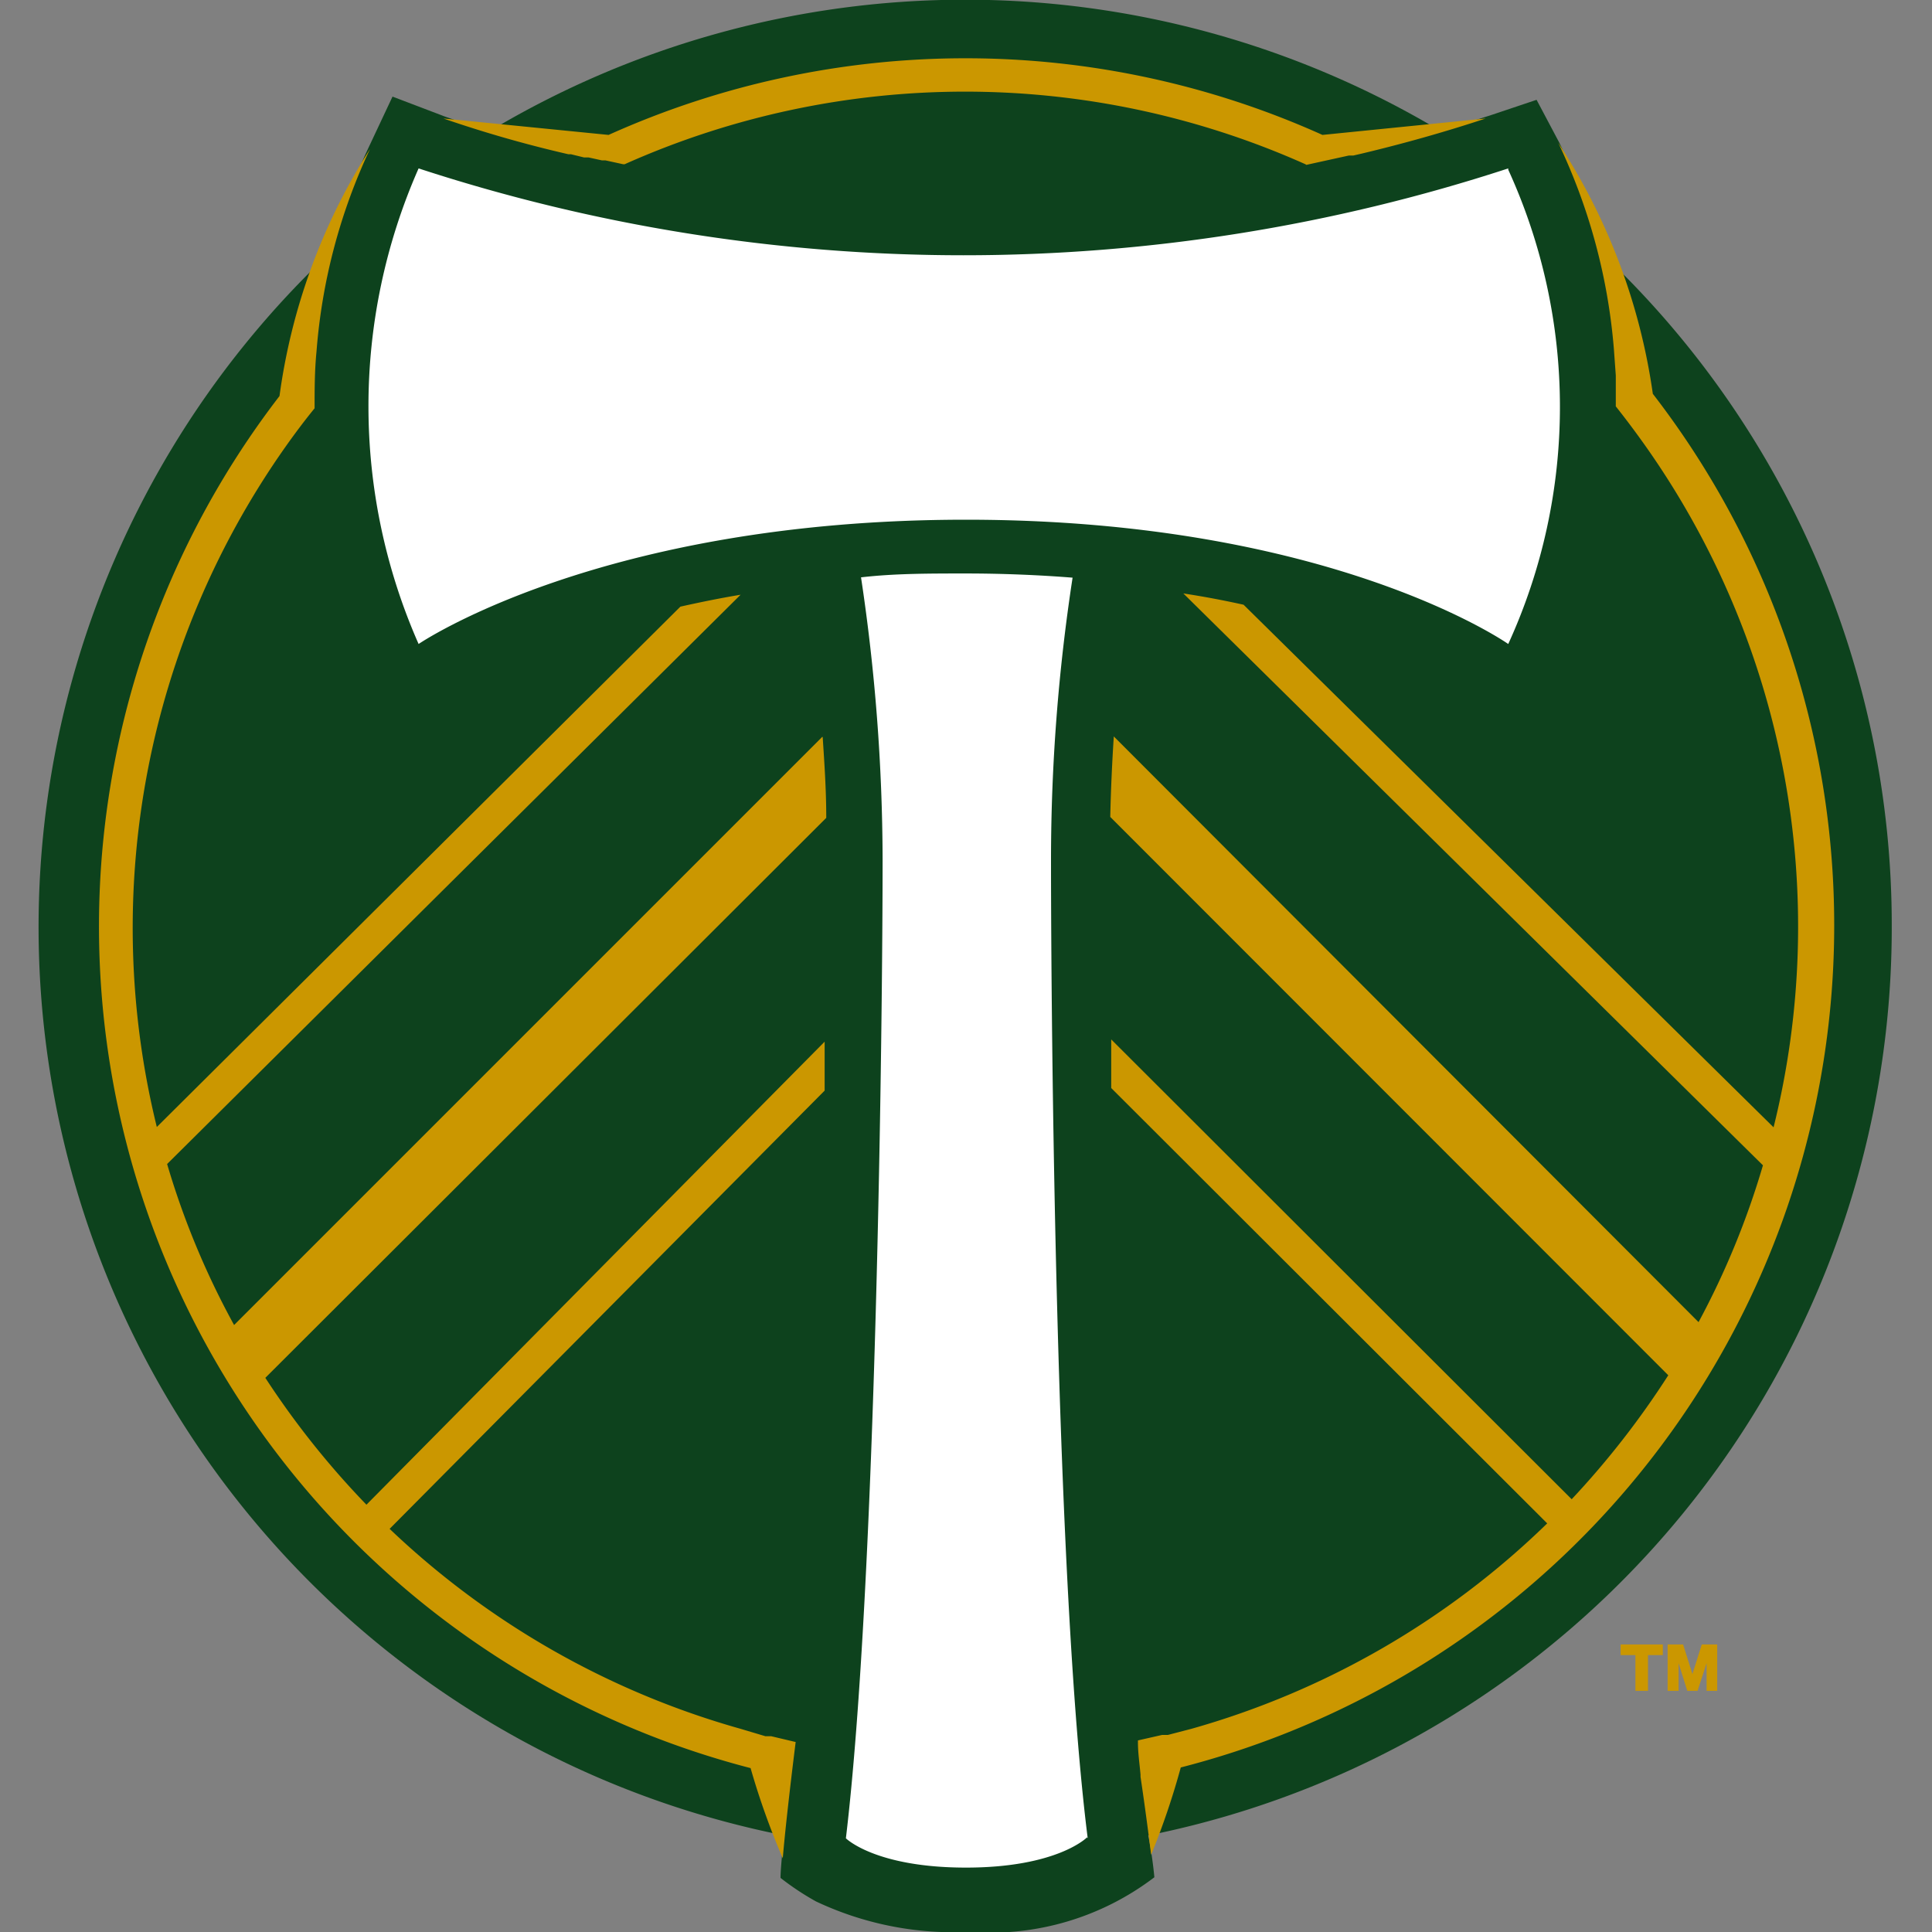<?xml version="1.0" encoding="iso-8859-1"?>
<svg xmlns="http://www.w3.org/2000/svg" width="60" height="60" viewBox="0 0 60 60"><rect x="0" y="0" width="60" height="60" fill="#808080" stroke="none"/><defs><style>.cls-1{fill:#cb9700;}.cls-2{fill:#0d421d;}.cls-3{fill:#fff;}</style></defs><g id="Portland"><g id="trademark"><path class="cls-1" d="M50.79,51.4h-.46v-.33h1.31v.33h-.46v1.11h-.39Z"/><path class="cls-1" d="M52.4,52.51l-.27-.86v.86h-.34V51.07h.48l.29.92.29-.92h.48v1.44H53v-.86l-.28.86Z"/></g><path class="cls-2" d="M58.75,28.76a28.65,28.65,0,0,0-9.12-21,16.26,16.26,0,0,0-1.2-3.32L47.72,3.1l-1.43.48-1.55.49a28.76,28.76,0,0,0-29.53,0c-.93-.28-1.45-.47-1.47-.48L12.19,3l-.7,1.49a17.53,17.53,0,0,0-1.18,3.3A28.76,28.76,0,0,0,24.35,57c-.07.65-.11,1.11-.11,1.32a8.39,8.39,0,0,0,1.1.73A10,10,0,0,0,30,60h.15a8.41,8.41,0,0,0,5.7-1.7A13.15,13.15,0,0,0,35.66,57,28.75,28.75,0,0,0,58.75,28.76"/><path class="cls-1" d="M40.57,5.12h0l1.32-.29.14,0,.26-.06h0c1.3-.31,2.58-.67,3.85-1.09l-5.07.51a27,27,0,0,0-22.17,0l-5.13-.51a38,38,0,0,0,3.88,1.11h0l.08,0,.41.1.14,0,.41.09.11,0,.55.12h.05a25.91,25.91,0,0,1,21.14,0h0m-15,17.78L7.27,41.15a25.14,25.14,0,0,1-2.08-5L23,18.47c-.66.11-1.29.24-1.87.37L4.87,35a25.9,25.9,0,0,1,4-21.13c.29-.41.59-.81.9-1.19v0c0-.57,0-1.17.06-1.77a18,18,0,0,1,1.66-6.28,19,19,0,0,0-2.81,7.67A27,27,0,0,0,23.31,54.91a23.17,23.17,0,0,0,1,2.8c.06-.73.2-2,.4-3.61l-.76-.18-.18,0L23,53.69a26,26,0,0,1-10.9-6.21L25.61,33.87c0-.52,0-1,0-1.52L11.38,46.73a26.49,26.49,0,0,1-3.14-3.94L25.66,25.4c0-.89-.06-1.73-.11-2.5M51.33,12.23a19.12,19.12,0,0,0-3-7.89l.06.09a18.29,18.29,0,0,1,1.73,6.4l.06.83v.05c0,.3,0,.6,0,.91h0q.46.58.9,1.2a25.87,25.87,0,0,1,4,21.19L38.62,18.78c-.59-.13-1.21-.25-1.87-.35l18,17.76a25.27,25.27,0,0,1-2,4.87L34.59,22.87c-.05.77-.09,1.61-.11,2.5L51.81,42.71a26.67,26.67,0,0,1-3,3.85L34.51,32.28c0,.49,0,1,0,1.51L48.05,47.31A25.92,25.92,0,0,1,37,53.69l-.73.19-.18,0-.75.17v.06c0,.33.05.66.08,1v.07c.15,1,.26,1.87.33,2.42a23.35,23.35,0,0,0,.92-2.71A27,27,0,0,0,51.33,12.23"/><path class="cls-3" d="M33.78,57.09c-1-7.94-1.14-25.46-1.14-30.42a58,58,0,0,1,.67-8.73c-1-.08-2.15-.13-3.31-.13s-2.23,0-3.26.12a59.61,59.61,0,0,1,.67,8.74c0,5-.19,22.48-1.14,30.42h0S27.18,58,30,58h0c2.84,0,3.76-.94,3.76-.94ZM46.84,5.23A54.42,54.42,0,0,1,13,5.23,18.29,18.29,0,0,0,13,20s5.64-3.86,17-3.86S46.84,20,46.84,20a17.7,17.7,0,0,0,0-14.73"/></g></svg>